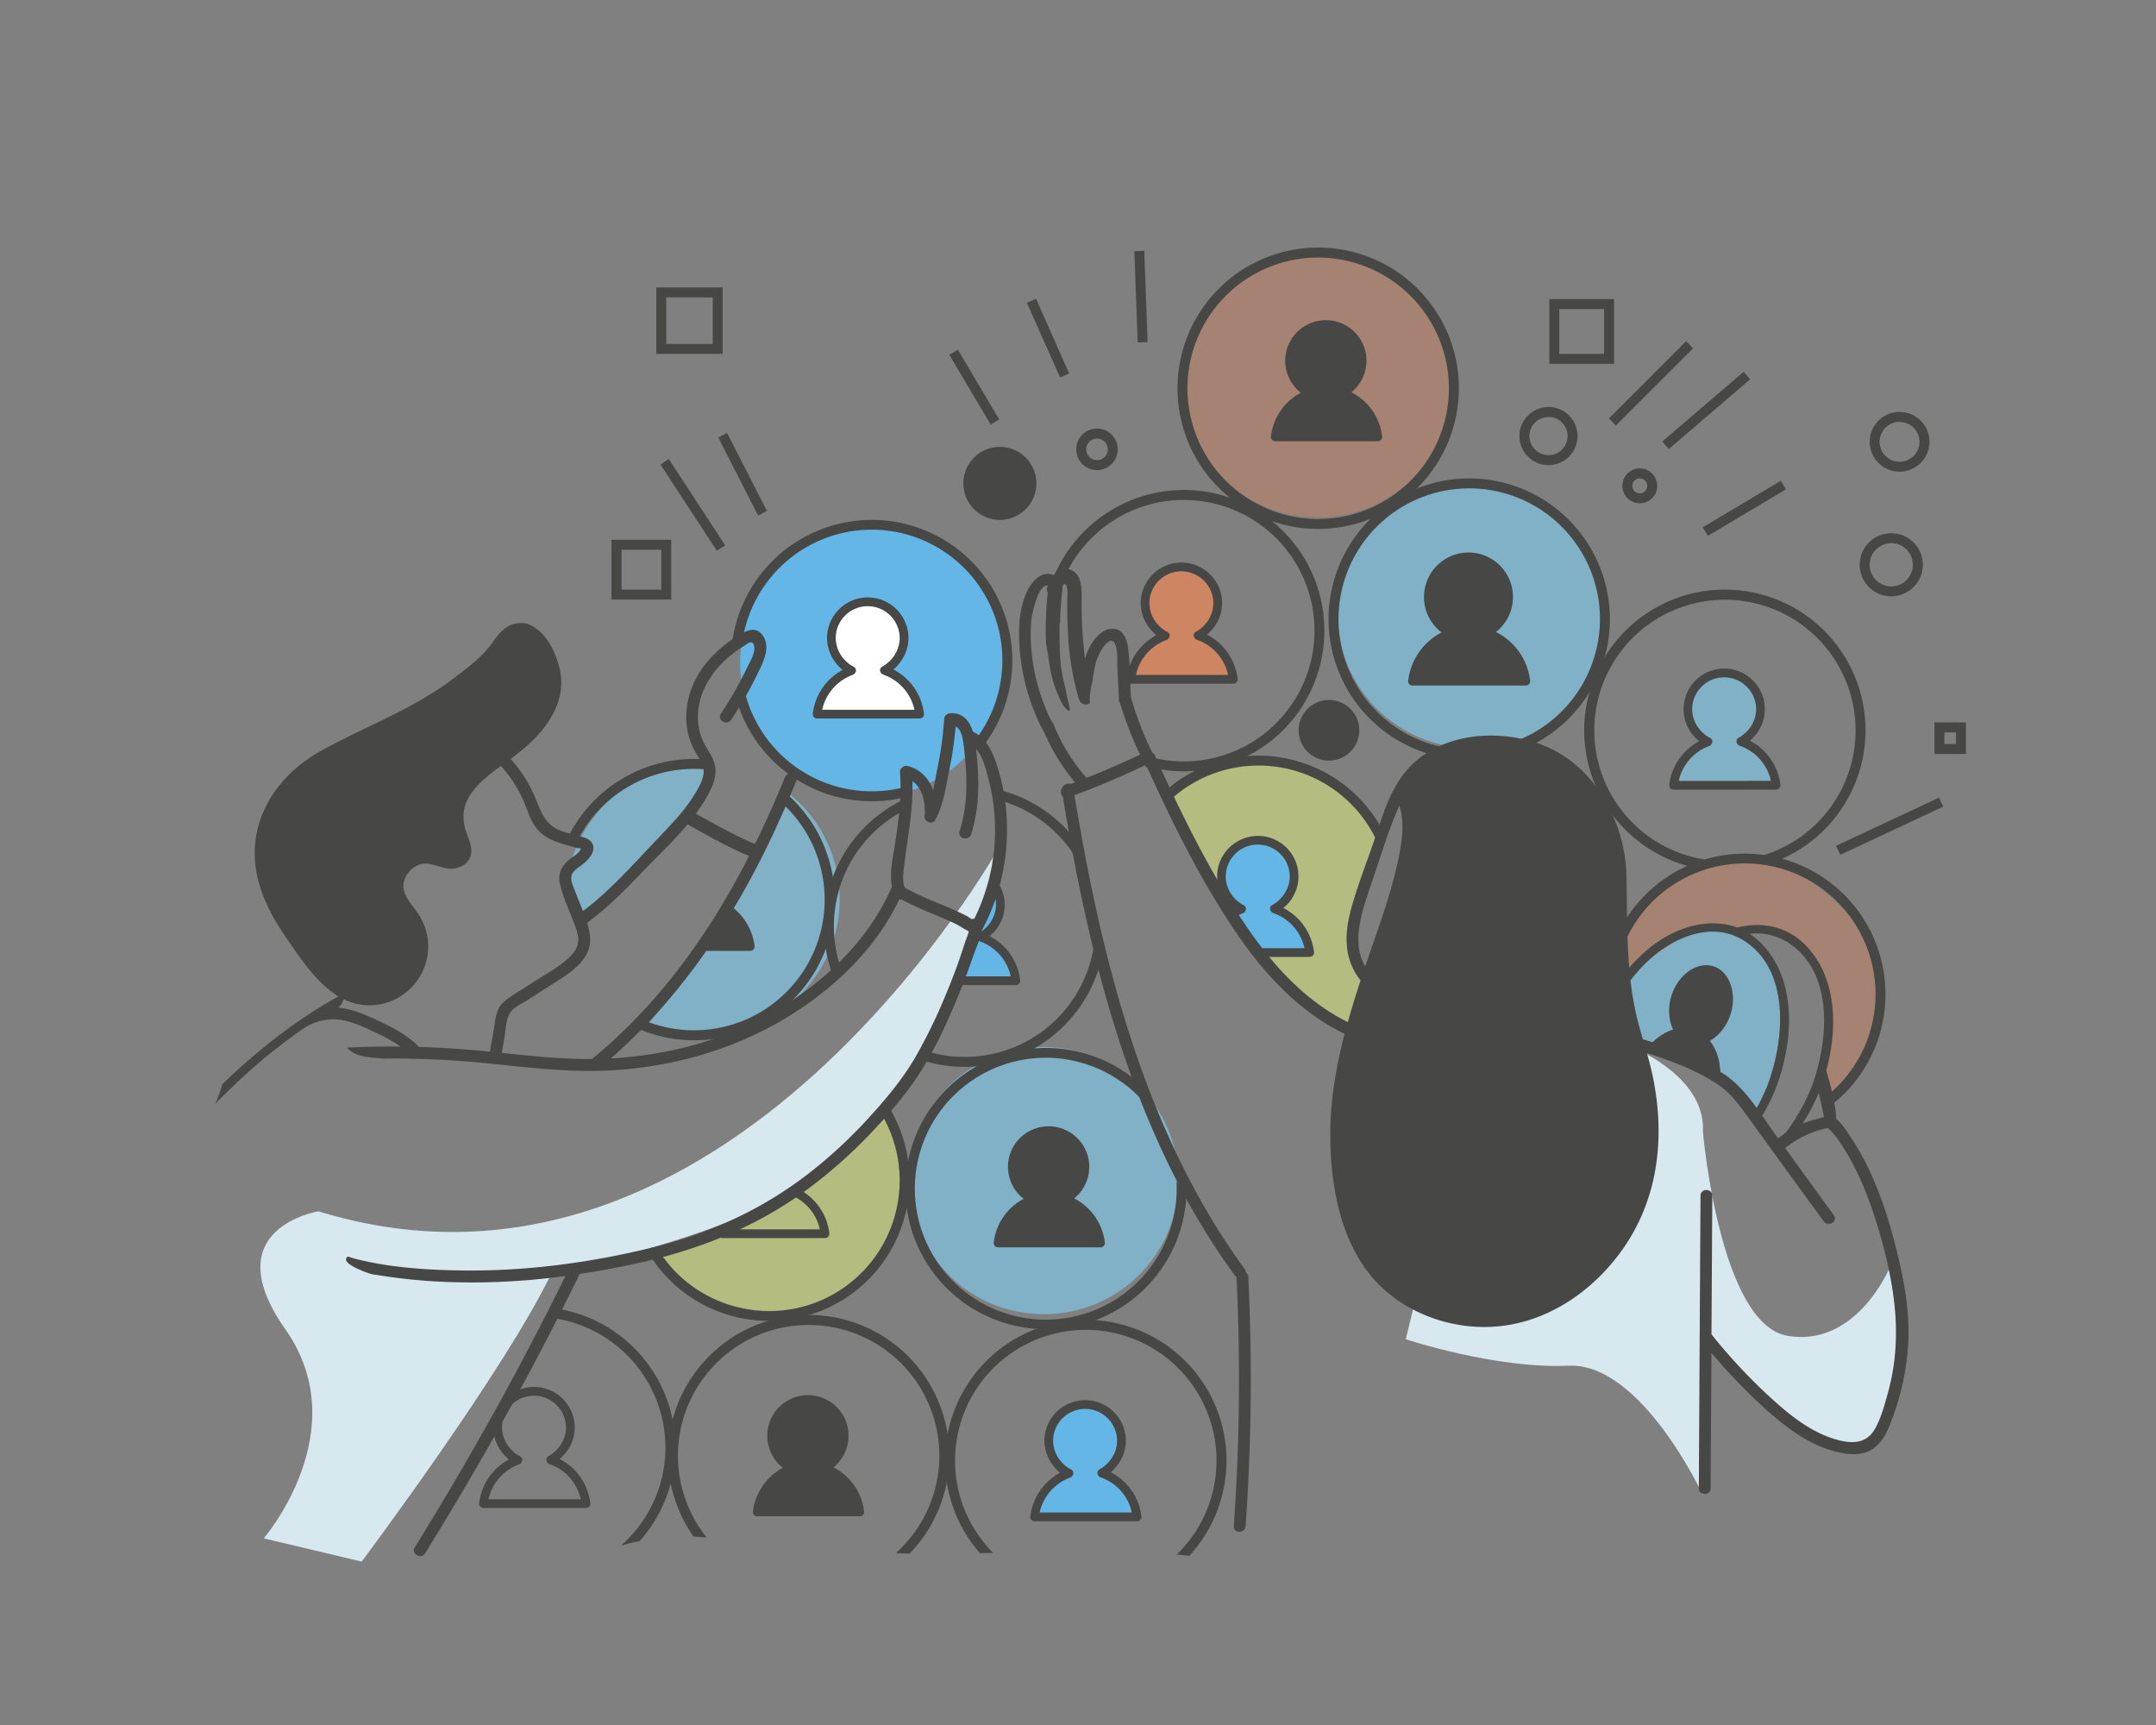 <svg xmlns="http://www.w3.org/2000/svg" viewBox="0 0 1280 1024"><rect x="0" y="0" width="1280" height="1024" fill="#808080" stroke="none"/><defs><style>.cls-1{fill:#63b6e5;}.cls-2,.cls-3{fill:#c4ce80;}.cls-3{opacity:0.77;}.cls-4,.cls-6{fill:#f48851;}.cls-4{opacity:0.32;}.cls-5{fill:#80d8ff;opacity:0.55;}.cls-6{opacity:0.66;}.cls-7{fill:#fff;}.cls-8{fill:#d8e8ef;}.cls-9{fill:#474745;}</style></defs><title>Increase diversity &amp;amp; retention by 2x</title><g id="clour"><ellipse class="cls-1" cx="517.75" cy="393.37" rx="78.34" ry="79.33"/><path class="cls-2" d="M768.31,450.94c2.3.59,4.62,1.15,6.91,1.78Q771.82,451.68,768.31,450.94Z"/><path class="cls-3" d="M716.75,519.34c3.5,6.67,7.68,13,11.6,19.4,1.84,3,3.54,6.15,5.59,9s4.22,5.45,6.43,8.09,4.53,5.38,6.51,8.27c1,1.53,2.08,3.08,3.1,4.62,1,1,2.07,1.9,3.08,2.88,4.07,3.91,7.76,8.17,11.71,12.19A58.16,58.16,0,0,0,778,594.41c5.14,2.82,9.57,6.78,14.79,9.45,1.75.89,3.45,1.9,5.24,2.71a7.47,7.47,0,0,0,2,.74l1.35-1c1.79-2.84,2.2-6.48,3.34-9.59s2.8-5.91,4.1-8.89a29.43,29.43,0,0,0,1.79-5.13,6.54,6.54,0,0,0,.21-2.11,1.07,1.07,0,0,0-.36-.81,1.19,1.19,0,0,1-.39-1.26c-7.7-7.13-7.72-18.54-5.88-28.43,2.28-12.29,5.74-24.7,11.27-35.94,2.81-5.7,4-11.78,2.41-18-1.54-6.05-5.44-11.57-9.27-16.4a85.8,85.8,0,0,0-12.42-12.64c-4.52-3.76-9.35-7.31-14.84-9.48-8.89-3.5-18.73-4.48-27.39-8.48-1.17-.05-2.35-.07-3.53-.07a85,85,0,0,0-56.66,21.59c6.62,8.63,10.35,19.57,14.31,29.49A201.6,201.6,0,0,0,716.75,519.34Z"/><ellipse class="cls-4" cx="782.35" cy="227.81" rx="79.82" ry="79.33"/><ellipse class="cls-5" cx="874" cy="364.79" rx="79.82" ry="79.33"/><ellipse class="cls-5" cx="619.75" cy="700.83" rx="79.82" ry="79.33"/><path class="cls-5" d="M337.55,526.65a83,83,0,0,0,2.2,8.65c.72,2.29,1.49,4.9,3,6.83.07.1.61.64.51.56.3.25.29.15.38.15a7.27,7.27,0,0,0,2.23-.49,35.27,35.27,0,0,0,6.67-3.55c4.76-3,9.26-6.39,13.76-9.75,2.31-1.73,4.63-3.42,6.81-5.31a102.62,102.62,0,0,0,8.95-8.87c5.76-6.38,10.91-13.27,16.21-20a197.38,197.38,0,0,1,16.87-19.1c2.94-2.88,5.79-6,6.93-10s-.31-8.47-.84-12.6c-1.32-.07-2.65-.1-4-.1a81.15,81.15,0,0,0-80.43,69A41.77,41.77,0,0,0,337.55,526.65Z"/><path class="cls-5" d="M467.84,470.59a13.25,13.25,0,0,1-.46,1.34c-1.47,3.71-4.08,6.73-6.11,10.12-2.29,3.81-2.89,8.47-4.66,12.53-2,4.55-4.53,8.93-6.8,13.35-4.68,9.09-9.45,18.12-14.49,27a540,540,0,0,1-32.08,49.82,246.47,246.47,0,0,1-18.47,22.92l-.14.15a81.42,81.42,0,0,0,32.6,6.78c44.91,0,81.31-36.18,81.31-80.8A80.44,80.44,0,0,0,467.84,470.59Z"/><path class="cls-3" d="M524.73,656.67a166.09,166.09,0,0,1-14.21,17.14,135.12,135.12,0,0,1-13.66,13.09c-4.91,4.05-10.05,7.81-15.25,11.48s-10.91,6.86-16.44,10.17c-5.29,3.16-10.2,6.9-15.52,10-18.51,10.75-40,14.57-59.06,24.11a79.86,79.86,0,0,0,66.56,35.54c44.08,0,79.82-35.51,79.82-79.33A78.58,78.58,0,0,0,524.73,656.67Z"/><path class="cls-5" d="M966.63,580.11s41.39-46.31,69-23.65,26.61,62.09,6.9,105.45L1009,631.36l-24.64-6.9-11.82-3Z"/><path class="cls-4" d="M960.72,549.56s61.1-58.14,97.56-37.44,54.2,49.27,54.2,49.27l3,39.42s-15.77,44.35-26.61,50.26l-5.91-13.8,3.94-41.39L1078,571.25l-14.78-15.77-18.72-4.93-10.84,3-10.84-4-17.74,2-40.41,28.57-3.94-29.56"/><path class="cls-6" d="M690.7,377.11s-19.71-13.8-9.85-27.6,18.72-11.82,18.72-11.82l7.89,2s4.92,3,5.91,3,8.87,7.88,8.87,8.87,1,8.86,1,8.86l-3.94,8.87-6.9,6.9,2,2,7.89,5.92,7.88,10.84,2,5.91v3l-60.11-1,6.9-15.77,9.85-7.88Z"/><path class="cls-5" d="M1013.94,440.18l-9.86-9.86s-3-7.88-2-8.87,3.94-8.87,3.94-8.87l5.92-9.85,9.85-3s4.93,1,5.91,1,5.92,2,5.92,2l3.94,3.94s4.93,4.93,4.93,6.9,2,3.94,2,6.9,2,3.94,0,7.88-5.92,10.84-5.92,10.84l-3,1,9.85,5.91,5.91,7.88,3.95,8.87-2,2H993.24l7.89-18.72,5.91-4.93Z"/><path class="cls-1" d="M735.05,538.72c-1,0-6.9-8.86-6.9-9.85s-2-7.88-2-8.87,3-10.84,3-10.84l3-5.91,6.9-4.93,11.83,1,5.91,2.95s8.87,11.83,9.85,13.8,3,7.88,2,10.84-2.95,7.88-4.92,8.87a58,58,0,0,0-5.92,3.94s6.9,4.93,8.87,5.91,6.9,7.89,6.9,7.89l3.94,10.84,1,2.95-30-1.11S737,557.45,737,555.48s-4.42-9.29-4.42-9.29Z"/><polygon class="cls-7" points="502.48 397.8 492.62 385.98 493.61 372.18 497.55 364.3 504.45 358.38 508.39 356.41 514.3 356.41 521.2 358.38 528.1 362.32 534.01 369.22 538.94 378.09 530.07 392.88 524.16 397.8 534.01 402.73 539.93 408.64 545.84 422.44 485.73 423.43 485.73 415.54 489.67 407.66 494.59 402.73 502.48 397.8"/><path class="cls-1" d="M591.17,523.94l3,9.86s-2,8.87-2,9.85-5.92,6.9-5.92,7.89-2,3-2,3,3.94,1,4.93,3,9.85,10.84,9.85,11.82,3,5.92,3,6.9v3l1,2-6.9,2-24.64-1s-2-5.92-1-6.9,7.88-18.73,7.88-18.73l3.94-14.78,4.93-7.88Z"/><path class="cls-1" d="M633.55,874.77c4.15-.46-8.87-10.84-8.87-10.84s-4.93-17.74,3-22.67,18.73-8.87,18.73-8.87l7.88,4,4.93,4.92,3,4,2,5.91,1,6.9-2,8.87-6.9,7.88-1,1,11.82,7.88s3,6.9,3.94,8.87,3,4.93,3,5.91v2l-60.11-1S624.68,875.76,633.55,874.77Z"/><path class="cls-8" d="M1011,671.76s9.86,114.32,50.26,121.22,60.11-39.42,60.11-39.42,30.55,131.06-47.3,98.54L1011,796.92v90.66s-36.46-78.84-79.82-76.87S834.58,795,834.58,795l19.71-80.81,77.85-40.41,19.71-59.12S1013,632.34,1011,671.76Z"/><path class="cls-8" d="M594.13,501.28S432.51,794,189.1,719.07c0,0-62.09,9.85-19.71,70S156.58,913.2,156.58,913.2L214.72,927s85.74-114.31,113.33-172.46c0,0,143.88-24.63,189.21-83.76S594.13,501.28,594.13,501.28Z"/></g><g id="Line"><path class="cls-9" d="M597.84,490a123.43,123.43,0,0,0-5.5-34.28c-2.67-8.53-6.36-17.49-14.74-21.4-2-6.32-5.79-11.39-13.53-10.89a3.65,3.65,0,0,0-3.55,3.55,202.36,202.36,0,0,1-4,29.2c-.84,4.2-1.55,8.59-2.52,12.9-2.49-6.76-7.29-12.32-15.08-14.34a3.27,3.27,0,0,0-3.35.93,2.91,2.91,0,0,0-1.25,2.82c1.12,13.67-.73,27.18-2.65,40.69-1.19,8.35-3.9,18.47-2.08,27.17,0,.07-.09.13-.13.21-17.06,39.28-53.57,68.52-92.3,85C415,621,391.1,626.23,367.12,628c-1.49.11-3,.2-4.45.28C400.8,595,430.18,553,452.85,507.76c7.28-14.54,13.89-29.41,20-44.47,1.72-4.22-5.14-6.06-6.85-1.88-5.44,13.33-11.32,26.54-17.71,39.52-6.06-2-22.66-10.82-35.17-17.92,2-2.68,3.83-5.43,5.53-8.28,3.85-6.5,7.83-14.33,5.36-22-1.14-3.57-3.27-6.64-5.11-9.86a33.72,33.72,0,0,1-4.32-13.11c-1.89-17.55,8.56-33.18,22.27-43.09,1.66-1.19,3.38-2.32,5.13-3.38,1.91-1.16,4.14-3.39,5.4-.79,1.9,3.9-2.14,10.32-3.77,13.71A226.54,226.54,0,0,1,428,423.66c-2.53,3.81,3.61,7.37,6.13,3.58a228.61,228.61,0,0,0,15.3-26.66c3.17-6.55,8.16-15.5,3.83-22.67-4.6-7.59-11.91-2.73-17.38.89a72,72,0,0,0-18.55,17.34c-10.2,13.92-13.54,33.28-5.24,48.93,2.26,4.27,6,8.39,5.66,13.5s-3.77,10.5-6.5,14.75c-5.9,9.2-13.65,17-21.16,24.9-14,14.67-27.65,30.41-44,42.6-1.37-3.46-2.84-6.87-4.05-10.17s-4.16-8.59-2.25-12.07c1.34-2.45,4.33-4,6.44-5.75,3.51-2.84,8.32-8.3,4.94-12.91-1.72-2.33-5.2-3-7.81-3.75-3.6-1.06-7.29-1.85-10.8-3.2-9.65-3.73-11.63-12.12-15.39-20.78a81.35,81.35,0,0,0-14-21.7c7.94-5.91,15.2-12.11,21.09-20.22,7.6-10.46,11.14-22.38,7.56-35-2.82-10-7.82-20-17.52-24.5a3.83,3.83,0,0,0-.91-.43,3.59,3.59,0,0,0-.89-.24c-10.05-1.46-15,4-20.32,11.58-5.83,8.31-15,15-23.09,21.18-24.29,18.46-52.36,28.3-78.72,43-17.58,9.79-31.89,25.27-37.11,45-6.46,24.46,3.22,46.47,17.05,66.37C178.4,568.93,188,583.73,201,591.47c-25.18,13.87-47.88,31.89-68.9,52-.8,2.56-1.67,5.11-2.61,7.63-.5,1.36-1,2.72-1.57,4.07,7.54-7.73,15.35-15.22,23.55-22.35q9.36-8.16,19.36-15.53c4.95-3.63,9.79-7.59,15.5-10a31.6,31.6,0,0,1,20.08-1c5.66,1.48,11,4,16.21,6.53a96.64,96.64,0,0,1,15.18,8.45q-15.86-.15-31.72.61l.06.1a7,7,0,0,0,.91,1c4,3.67,9.45,4.48,14.71,4.9,1.92.15,3.85.33,5.77.52a551.52,551.52,0,0,1,57.9,2.43c26.11,2.5,51.85,6.1,78.16,4.52,46.67-2.8,91.61-18.68,127.83-48.59,17.53-14.48,32.69-32.22,42.45-52.83a3.14,3.14,0,0,0,1.26,0A218.28,218.28,0,0,0,555,543c4.26,1.78,8.51,3.56,12.66,5.58,2.38,1.16,4.94,3.1,7.56,4.25a68.37,68.37,0,0,1-2.26,6.48c-1,3.06-2,6.1-3,9.13q-3.53,10.13-7.61,20a308.2,308.2,0,0,1-19.47,40.09c-7.5,12.67-17.1,24.09-27,34.92a283.51,283.51,0,0,1-35.73,33.11c-27.8,21.53-59.2,35.8-93.29,44.12-37,9-75.12,14.06-113.23,13.49-21.21-.32-43.52-1.8-64.08-7.3a24.59,24.59,0,0,1-2.9-1,2.17,2.17,0,0,0-1.21,1.93c.16,1.32,1.64,2.39,2.64,3.06A37.3,37.3,0,0,0,213,753.5a63.41,63.41,0,0,0,7.72,2.91c1.85.28,3.67.53,5.44.81q14.61,2.28,29.36,3.29a401.45,401.45,0,0,0,80.21-3.08q-40.77,82.68-89.49,161.08c-2.42,3.89,3.71,7.45,6.12,3.58a1881.31,1881.31,0,0,0,91.85-165.87q16.21-2.44,32.26-5.91c36.59-7.85,70.77-21,101.19-43.07a286.07,286.07,0,0,0,38.28-33.47c10.9-11.37,21.61-23.57,30.13-36.85,9.22-14.39,16.37-30.15,22.86-45.92,3.23-7.85,6.25-15.8,9-23.85,1.21-3.59,3.88-9.13,4.46-14l.06.07A126.92,126.92,0,0,0,597.84,490ZM293,612.05l-2.14,12.24q-21-2.17-42.1-2.8c-6.63-6.88-15.18-11.31-23.92-15.43-7.66-3.61-15.73-7.14-24-7.92a9.21,9.21,0,0,0,3.17-5,34.19,34.19,0,0,0,15.88,3.63,35,35,0,0,0,33.49-42.62A36.27,36.27,0,0,0,247,540.63c-3.46-4.81-8.43-10-7.36-16.43A14.52,14.52,0,0,1,249.8,513c6-1.57,11.8,2.72,17.87,2.66,4.12,0,8.48-1.66,10.7-5.34,3.07-5.11.55-10.64-1.29-15.65-3.15-8.53-2.48-16.57,2.9-24,4.6-6.38,11-11.3,17.39-15.95a75,75,0,0,1,12.95,19.56c2.91,6.43,4.55,13.65,9.52,18.92,4.74,5,11.49,7.06,17.94,8.83,1.67.46,3.39,1.11,5.08,1.43s2.45-.41,1.65,1.1c-1.27,2.42-4.52,4.08-6.56,5.76-4.46,3.67-6.8,8.1-5.58,14,1.67,8.05,5.65,16.05,8.47,23.77,1.44,4,3.23,8.19,2.14,12.46-.93,3.66-3.59,6.58-6.35,9-6.09,5.37-13.61,9.36-20.42,13.73-4.36,2.81-8.77,5.55-13.09,8.41-2.87,1.9-5.51,3.88-7.05,7C294.07,602.77,293.77,607.64,293,612.05Zm4.9,13,1.44-8.2c.79-4.57.93-10.08,2.78-14.36s7.48-6.54,11.13-8.88l12.27-7.89c10.72-6.88,26.55-15.16,24.74-30.3a43.6,43.6,0,0,0-1.71-7.63c12.36-9,23.07-20,33.64-31,8.57-9,17.95-17.77,26-27.45,7.7,4.4,26.89,15.14,36.56,18.72-17.48,34.26-38.7,66.6-65.25,94.51a308.3,308.3,0,0,1-28.09,26.11C333.54,628.71,315.78,626.94,297.9,625ZM590.75,494.87a119.32,119.32,0,0,1-12.28,50.5,4.13,4.13,0,0,0-1.64.27c-1-.69-2.27-1.56-2.69-1.78-1.91-1-3.86-1.94-5.81-2.84-3.52-1.62-7.09-3.1-10.66-4.59a193.09,193.09,0,0,1-20.6-9.52c-1.61-4.52-.6-9.81-.06-14.45.73-6.33,1.71-12.62,2.58-18.93,1.36-9.91,2.42-19.83,2.11-29.81,6,4.13,7.59,12.32,7.34,19.64,0,0,0,.08,0,.13-1.4,3.82,4.28,6.95,6.33,3.08,4.63-8.74,6.08-18.87,8-28.47a228,228,0,0,0,4-26.88c2.22,1.2,3.38,3.83,4,6.56a1.36,1.36,0,0,0,0,.17,41.5,41.5,0,0,1,.72,4.14c.74,5.73,1.27,11.51,1.52,17.29.5,11.54-.38,22.95-3.9,34-1.38,4.36,5.47,6.23,6.85,1.89,4.64-14.57,4.9-29.9,3.51-45-.16-1.71-.32-3.65-.55-5.69,4.36,5.19,6.2,13.46,7.68,19.29A117.48,117.48,0,0,1,590.75,494.87Z"/><path class="cls-9" d="M536.22,467.45a77.58,77.58,0,0,1-94.29-57.78,11.44,11.44,0,0,1-4.68,5.55,83.57,83.57,0,0,0,100.87,57.86A13.84,13.84,0,0,1,536.22,467.45Z"/><path class="cls-9" d="M517.51,308.62a83.63,83.63,0,0,0-82.68,71.78,13.33,13.33,0,0,1,4.18-.65,14,14,0,0,1,1.87.14,77.59,77.59,0,1,1,139.36,57.8,14.31,14.31,0,0,1,3.81,4.78,83.42,83.42,0,0,0-66.54-133.85Z"/><path class="cls-9" d="M702.77,290.88a83.65,83.65,0,0,0-78.41,54.77,14.42,14.42,0,0,1,6.53-.45,77.61,77.61,0,1,1,50.3,103.73,13.22,13.22,0,0,1-.4,6,83.51,83.51,0,1,0,22-164.08Z"/><path class="cls-9" d="M782.6,314a83.52,83.52,0,1,1,83.52-83.52A83.62,83.62,0,0,1,782.6,314Zm0-161.13a77.61,77.61,0,1,0,77.6,77.61A77.7,77.7,0,0,0,782.6,152.91Z"/><path class="cls-9" d="M419.94,456.84a28.19,28.19,0,0,1-.79-6c-2.34-.2-4.7-.33-7.09-.33a83.62,83.62,0,0,0-75.62,48.13c1.93.49,3.84,1.06,5.76,1.63a77.68,77.68,0,0,1,69.86-43.84A76,76,0,0,1,419.94,456.84Z"/><path class="cls-9" d="M467.78,471.92c-1.14,1.63-2.29,3.24-3.42,4.87a77.56,77.56,0,0,1-81.79,129c-1.13,1.67-2.22,3.36-3.34,5a83.47,83.47,0,0,0,88.55-138.91Z"/><path class="cls-9" d="M589.63,921.82a77.61,77.61,0,1,1,109,.95c2.48.26,5,.53,7.43.84A83.53,83.53,0,1,0,581.77,922Z"/><path class="cls-9" d="M698.59,705.52a77.73,77.73,0,1,1-14.16-44.61c-.46-2.84-.82-5.67-1.14-8.48a9.71,9.71,0,0,1-.3-2.79A83.48,83.48,0,1,0,704.41,709a65.52,65.52,0,0,1-5.95-7.87C698.54,702.61,698.59,704.06,698.59,705.52Z"/><path class="cls-9" d="M593.86,475.16a77.94,77.94,0,0,1,43.61,32,11,11,0,0,1,3.19-5.81,83.76,83.76,0,0,0-47.11-32.41A12,12,0,0,1,593.86,475.16Z"/><path class="cls-9" d="M496.34,577.43a13.46,13.46,0,0,1,3-2.2A77.53,77.53,0,0,1,536.93,481a13.63,13.63,0,0,1-1.74-5.75,83.37,83.37,0,0,0-40.51,104.34A11.87,11.87,0,0,1,496.34,577.43Z"/><path class="cls-9" d="M650.29,550a77.55,77.55,0,0,1-97.84,74.72,12.42,12.42,0,0,1-2.77,4.56c-.22.22-.45.41-.68.61a83.49,83.49,0,0,0,106.19-67C653.77,558.49,652.07,554.23,650.29,550Z"/><path class="cls-9" d="M419.58,912.73A77.6,77.6,0,1,1,531.78,922c2.74.11,5.49.2,8.23.26A83.52,83.52,0,1,0,411.72,912.1C414.34,912.27,417,912.5,419.58,912.73Z"/><path class="cls-9" d="M395.06,859.25a77.42,77.42,0,0,1-26.36,58.21c2.65-.73,5.3-1.43,7.95-2,1.05-.24,2.11-.47,3.16-.69a83.44,83.44,0,0,0-47.57-137.66,14.19,14.19,0,0,1-1.51,5.73A77.72,77.72,0,0,1,395.06,859.25Z"/><path class="cls-9" d="M1127.06,746.62c-5.84-24.75-14.14-50.54-28.48-71.83-2.58-3.83-6.58-10.72-11.51-12-2.41-.64-5.21.64-7.51,1.24a86.92,86.92,0,0,0-9.34,2.89,121.64,121.64,0,0,0,10-19.22c10.46-26.67,13.62-63.81-7.94-86.24-11.57-12-26.64-14.38-41-10.86-17.18-6.39-37.31.17-52,12.15a93.29,93.29,0,0,0-12,11.72c-1.58-18.1-1.31-36.26-1.65-54.44C965,489,947.71,456,918.33,443.33c-28-12-67-8.77-85.92,17.41-9.17,12.67-13,28.27-18.18,42.8-3.37,9.55-6.91,19-9.94,28.68-2.85,9.08-5.39,18.63-4.72,28.23A37.42,37.42,0,0,0,807.76,582c-2.69,8.18-5.25,16.44-7.56,24.76-25.76-12.72-45.64-34.94-61.67-59-20.87-31.28-37.5-65.18-52.95-99.39a3,3,0,0,0-1.5-1.58,203.43,203.43,0,0,1-12.7-33.08c-.43-9.44-.51-19-1.53-28.4-.6-5.48-2.91-12.4-9.69-12.06-6.58.33-11.5,6.95-14,12.36a40.24,40.24,0,0,0-2,5.45,254.67,254.67,0,0,1-2-35.18c0-6.66.29-16.52-8.3-18.14-4-.75-6.52,1.06-8.37,3.7-6.69-3-12.52,3.23-15.41,9-4.1,8.14-5.11,17.4-5.07,26.4a125.08,125.08,0,0,0,14.24,56.77,3.34,3.34,0,0,0,.6.83,120.8,120.8,0,0,0,18.34,30l-2.64.95a4,4,0,0,0-4.91,2.26,3.89,3.89,0,0,0,.36,5.26c12.9,78.45,31.21,157.21,67.78,228.34a422.47,422.47,0,0,0,34.16,55.68,3.7,3.7,0,0,0,1.14,1,1240.15,1240.15,0,0,1-1.57,148c-.32,4.52,6.72,4.5,7,0a1242,1242,0,0,0,1.54-148.82c-.48-.62-.95-1.25-1.42-1.88a3,3,0,0,0-.65-1.85c-46.57-63.88-72.26-140.17-88.89-216.75-4.66-21.43-8.61-43-12.18-64.64,14.32-5.21,28.24-11.22,42-17.7l.09.19a3.41,3.41,0,0,0,1.18,1.32c15.66,34.43,32.58,68.6,54.09,99.79,16.49,23.92,37,45.6,63,58.1-4.86,18.81-8.23,37.93-8.46,57.32-.32,27.6,4.3,58.92,20.68,81.89,16.77,23.52,46.33,36.09,74.92,34.73,31.11-1.47,58.54-19.59,76.65-44.23,22-30,26.57-66.38,19.61-102.28-1.05-5.43-2.43-10.75-3.94-16,14.46,4.59,29.54,10.17,42.15,18.63,6.77,4.54,11.62,10.79,16.36,17.31q7.56,10.39,15.08,20.81L1082.7,725c2.63,3.63,8.74.12,6.08-3.55l-28.93-39.92a59.43,59.43,0,0,1,25.35-11.95c-.63.12.18.19.23.23.62.58,1.25,1.15,1.84,1.78a50,50,0,0,1,4.81,6.14c12.16,17.76,19.65,38.84,25.3,59.43,8.18,29.77,11.85,59.32,3.51,89.46-2,7.18-4,15-7.7,21.51-4.48,7.89-11.56,9-20,7.16-14.81-3.27-27.49-12.69-38.62-22.56a329.41,329.41,0,0,1-38.48-40.65q.24-41.13.49-82.26c0-4.53-7-4.53-7,0q-.52,86.84-1,173.67c0,4.53,7,4.54,7,0l.48-80.4a336.59,336.59,0,0,0,32.27,33.46c11.81,10.61,25.09,20.77,40.67,24.94,7,1.88,15.09,3,21.72-.7,6.1-3.38,9.36-10,11.76-16.21a154.89,154.89,0,0,0,10.46-47.51C1133.77,780.06,1131,763.11,1127.06,746.62ZM645,461.76a3.11,3.11,0,0,0-.31-.43,111.11,111.11,0,0,1-19.3-31.58,3.65,3.65,0,0,0-1-1.39,117,117,0,0,1-11.87-40.67,97.81,97.81,0,0,1-.15-20.24c.33-2.95,4.15-21.41,9.75-19.74l-.16.34a4.26,4.26,0,0,0,.09,3.9,197,197,0,0,0-1,30.32c.3,1.56.61,3.12.87,4.68.72,4.3,1.21,8.61,2.12,12.88a61.47,61.47,0,0,0,3.39,10.85,60.83,60.83,0,0,0,3.38,7.28,10,10,0,0,0,4,4.22,4.16,4.16,0,0,0,.13-2.52q-1.49-5.94-2.56-11.93c-.06-.21-.13-.42-.19-.63-.64-2.29-1.18-4.6-1.59-6.94-1.71-9.66-1.55-19.49-1.55-29.26a1.62,1.62,0,0,1,.3-1,191.44,191.44,0,0,1,1.4-20,4,4,0,0,0-.09-1.45c.37-.92.75-1.64,1-1.7,2.91-.59,1.93,8.6,1.93,10.05,0,6.66.12,13.33.52,20a163.11,163.11,0,0,0,6.48,38.37,4.28,4.28,0,0,0,6.41,2.31c0-.6-.07-1.19-.07-1.78a34.45,34.45,0,0,1,.41-5c.32-2.34.84-4.65,1.39-6.95a63.64,63.64,0,0,1,1.84-10.14,29.88,29.88,0,0,1,3-7.26c.92-1.53,3.82-6,6.09-5.94,4.54.09,3.55,12.85,3.69,15.53l.9,17.86a3.45,3.45,0,0,0,0,.84c0,.29,0,.57,0,.86a3.47,3.47,0,0,0,.79,2.09A211.32,211.32,0,0,0,676.86,448C666.36,452.88,655.8,457.54,645,461.76Zm169.62,61.45c5.06-14.86,9.71-30.33,16-44.73,0-.1.09-.19.13-.29,3.68,10.81,1.15,24-1.16,34.56-3.44,15.74-8.77,31-14,46.19-1.69,4.9-3.39,9.84-5.06,14.8C801.55,558.62,809.46,538.48,814.66,523.21Zm208.83,114.38c-13.59-9.11-30.14-15.07-45.66-19.92-.8-.25-1.61-.48-2.41-.72l-1.11-3.71A185.24,185.24,0,0,1,968,582a98.88,98.88,0,0,1,6.87-8.08c15.39-16.16,41-29,61.79-14.66,26.76,18.38,22.53,59.91,12.29,86a115.05,115.05,0,0,1-6,12.41C1037.39,650,1031.24,642.78,1023.49,637.59Zm32.2,38.21-.55-.77c-3-4.09-5.86-8.42-8.85-12.71a124.61,124.61,0,0,0,7.76-15.63c10.46-26.67,13.62-63.82-7.94-86.24a41.32,41.32,0,0,0-7.39-6.12,35,35,0,0,1,24.09,6c26.76,18.39,22.53,59.92,12.3,86a113.59,113.59,0,0,1-15,26.16C1058.6,673.5,1057.13,674.63,1055.69,675.8Z"/><path class="cls-9" d="M872.28,284a83.52,83.52,0,1,0,83.51,83.52A83.61,83.61,0,0,0,872.28,284Zm0,161.12a77.61,77.61,0,1,1,77.6-77.6A77.69,77.69,0,0,1,872.28,445.1Z"/><path class="cls-9" d="M888.14,375.17a26.41,26.41,0,1,0-32.27.27A37.16,37.16,0,0,0,836,404.37a2.6,2.6,0,0,0,2.59,2.58h67.29a2.59,2.59,0,0,0,2.59-2.58A37.18,37.18,0,0,0,888.14,375.17Z"/><path class="cls-9" d="M747.12,448.55a83.21,83.21,0,0,0-57.49,23,34.2,34.2,0,0,0,2.26,6.09A77.48,77.48,0,0,1,818.17,500.9a49.86,49.86,0,0,0,3.39-6.63A83.6,83.6,0,0,0,747.12,448.55Z"/><path class="cls-9" d="M761.9,539a24.06,24.06,0,0,0-15.17-42.8,24.46,24.46,0,0,0-23.05,16.9,24.19,24.19,0,0,0,8.19,26.15c-.88.47-1.71,1-2.53,1.51.51,1,1,2.09,1.62,3.11.44.35.86.72,1.27,1.1a29.59,29.59,0,0,1,5.6-2.8,2.53,2.53,0,0,0,1.18-.86l.09-.09,0-.06a2.41,2.41,0,0,0-.2-3.39,2,2,0,0,0-1.11-.69c-7.65-4.46-11.87-13.18-9.33-22a19,19,0,0,1,36.3-.63c3,9-1.4,18.31-9.47,22.82-2.05,1.15-1.39,4,.62,4.72a28.52,28.52,0,0,1,18.56,20.86H743.77a25.49,25.49,0,0,0,1.45,3.08c.61.72,1.25,1.42,1.91,2.1h30.42a2.6,2.6,0,0,0,2.59-2.59A33.86,33.86,0,0,0,761.9,539Z"/><path class="cls-9" d="M691.12,375a34,34,0,0,0-22.35,28.27,2.62,2.62,0,0,0,2.59,2.59h60.86a2.59,2.59,0,0,0,2.58-2.59A33.91,33.91,0,0,0,712,374.79l.61,4.72c10-5.61,15.45-17.45,11.84-28.65a24.16,24.16,0,0,0-46.09,0c-3.65,11.32,1.91,23.3,12.15,28.81,2.93,1.58,5.55-2.88,2.61-4.46-8.05-4.34-12.56-13.31-10-22.35a19,19,0,0,1,36.3-.63c3,9-1.4,18.31-9.47,22.82-2.06,1.15-1.39,4,.62,4.73a28.5,28.5,0,0,1,19,23.44l2.59-2.58H671.36l2.59,2.58a28.53,28.53,0,0,1,18.55-23.28C695.59,378.79,694.25,373.78,691.12,375Z"/><path class="cls-9" d="M802.31,232.88a24.19,24.19,0,0,0,7.87-25.9,24.16,24.16,0,0,0-46.09,0,24.18,24.18,0,0,0,8.18,26.16,33.87,33.87,0,0,0-17.76,26.2,2.62,2.62,0,0,0,2.59,2.59H818a2.6,2.6,0,0,0,2.59-2.59A33.85,33.85,0,0,0,802.31,232.88Z"/><path class="cls-9" d="M1057.05,466.16a33.86,33.86,0,0,0-18.23-26.47,24.16,24.16,0,0,0,7.87-25.9A24.13,24.13,0,1,0,1008.78,440,33.9,33.9,0,0,0,991,466.16a2.62,2.62,0,0,0,2.59,2.59h60.86A2.59,2.59,0,0,0,1057.05,466.16Zm-60.39-2.59a28.5,28.5,0,0,1,18.09-20.7,2.65,2.65,0,0,0,1.18-.86.39.39,0,0,0,.08-.1l0-.05a2.41,2.41,0,0,0-.2-3.39,2.1,2.1,0,0,0-1.11-.7c-7.66-4.45-11.88-13.17-9.33-22a19,19,0,0,1,36.29-.63c3,9-1.39,18.31-9.46,22.81-2.06,1.15-1.39,4,.62,4.73a28.54,28.54,0,0,1,18.56,20.86Z"/><path class="cls-9" d="M1058.13,509.74a83.51,83.51,0,1,0-56.36,4.26,83.61,83.61,0,0,0-49.42,76.22c0,2,.1,4.09.24,6.11,1.11-1,2.15-2,3.17-3,.83-.82,1.66-1.66,2.51-2.47,0-.21,0-.4,0-.6a77.61,77.61,0,1,1,126.28,60.35,14.32,14.32,0,0,1,.5,7.06,83.43,83.43,0,0,0-26.91-147.89Zm-22.27-3a83,83,0,0,0-23.78,3.47,77.56,77.56,0,1,1,35.34-2.66A84.68,84.68,0,0,0,1035.86,506.7Z"/><path class="cls-9" d="M1068,660.84l-.54.67a24.36,24.36,0,0,1-1.67,2.92l.1-.12c1-1.25,2.07-2.55,3-3.9Z"/><path class="cls-9" d="M634,872.2a34,34,0,0,0-22.34,28.27,2.6,2.6,0,0,0,2.58,2.59h60.86a2.6,2.6,0,0,0,2.59-2.59A33.89,33.89,0,0,0,654.83,872l.62,4.72c10-5.61,15.45-17.45,11.84-28.65a24.17,24.17,0,0,0-46.1,0c-3.65,11.31,1.92,23.3,12.16,28.81,2.93,1.58,5.54-2.88,2.61-4.46-8.06-4.34-12.57-13.31-10-22.35a19,19,0,0,1,36.3-.63c3,9-1.4,18.31-9.47,22.82-2.05,1.15-1.39,4,.62,4.72a28.51,28.51,0,0,1,19,23.45l2.59-2.59H614.2l2.59,2.59a28.56,28.56,0,0,1,18.55-23.29C638.43,876,637.09,871,634,872.2Z"/><path class="cls-9" d="M494.84,871.05a24.17,24.17,0,0,0,7.87-25.9,24.13,24.13,0,1,0-37.91,26.16A33.87,33.87,0,0,0,447,897.52a2.61,2.61,0,0,0,2.59,2.58h60.86a2.59,2.59,0,0,0,2.58-2.58A33.85,33.85,0,0,0,494.84,871.05Z"/><path class="cls-9" d="M306.79,864.31a34,34,0,0,0-22.35,28.28,2.61,2.61,0,0,0,2.59,2.58h60.85c1.27,0,2.77-1.19,2.59-2.58a33.92,33.92,0,0,0-22.82-28.44l.62,4.73c10-5.61,15.45-17.45,11.84-28.66a24.16,24.16,0,0,0-46.09,0c-3.65,11.32,1.91,23.31,12.15,28.82,2.93,1.58,5.55-2.89,2.61-4.47-8-4.33-12.57-13.3-10-22.34a19,19,0,0,1,36.3-.63c3,9-1.4,18.31-9.46,22.81-2.06,1.15-1.4,4,.62,4.73a28.55,28.55,0,0,1,19,23.45l2.58-2.59H287l2.58,2.59a28.54,28.54,0,0,1,18.55-23.29C311.26,868.15,309.92,863.15,306.79,864.31Z"/><path class="cls-9" d="M539.63,701.63c.06-1.8.13-3.58.22-5.35a2.48,2.48,0,0,1,0,.27,83,83,0,0,0-11.7-38.7,24.76,24.76,0,0,1-4.28,4.4,77.56,77.56,0,0,1-132.69,80.26q-3,.84-6,1.6a83.49,83.49,0,0,0,154.38-35.54c0,.09,0,.18,0,.27C539.53,706.45,539.55,704.05,539.63,701.63Z"/><path class="cls-9" d="M637.73,711.4a24.17,24.17,0,0,0,7.88-25.89,24.16,24.16,0,0,0-46.1,0,24.19,24.19,0,0,0,8.19,26.15,33.88,33.88,0,0,0-17.76,26.21,2.6,2.6,0,0,0,2.58,2.59h60.86a2.61,2.61,0,0,0,2.59-2.59A33.9,33.9,0,0,0,637.73,711.4Z"/><path class="cls-9" d="M474.15,705.91a26.3,26.3,0,0,0,2.72-2.66c-.15.11-.29.24-.43.35-2.54,1.95-5.18,3.76-7.88,5.47a28.53,28.53,0,0,1,18.19,20.71H432l.19-.76a34.65,34.65,0,0,0-5.76,2.93l-.06.42c-.18,1.39,1.33,2.59,2.59,2.59h60.85a2.61,2.61,0,0,0,2.59-2.59A33.83,33.83,0,0,0,474.15,705.91Z"/><path class="cls-9" d="M433.46,537.6c-.45.92-.94,1.82-1.45,2.7-.46-.32-.83-.15-.69,1.17l-.37.62.53.35c0,.08,0,.14,0,.23L419.94,559.3c-.52.71-1,1.44-1.52,2.17-.66,1-1.31,2-2,3h29a2.59,2.59,0,0,0,2.58-2.59A34,34,0,0,0,433.46,537.6Z"/><path class="cls-9" d="M504.87,395.64a34,34,0,0,0-22.35,28.28,2.61,2.61,0,0,0,2.59,2.58H546a2.6,2.6,0,0,0,2.59-2.58,33.92,33.92,0,0,0-22.82-28.44l.62,4.73c10-5.61,15.45-17.45,11.84-28.66a24.16,24.16,0,0,0-46.09,0c-3.65,11.32,1.91,23.31,12.15,28.82,2.93,1.58,5.55-2.89,2.61-4.47-8.05-4.33-12.57-13.3-10-22.34a19,19,0,0,1,36.3-.63c3,9-1.4,18.31-9.46,22.81-2.06,1.15-1.4,4,.62,4.73a28.55,28.55,0,0,1,19,23.45l2.58-2.59H485.11l2.58,2.59a28.53,28.53,0,0,1,18.55-23.29C509.34,399.48,508,394.48,504.87,395.64Z"/><path class="cls-9" d="M587.48,555.7A23.79,23.79,0,0,0,591.87,523c-1,1.82-1.8,3.7-2.6,5.6a18.06,18.06,0,0,1,1.09,2.6c3,9-1.4,18.3-9.46,22.81-2.06,1.15-1.4,4,.61,4.73a28.54,28.54,0,0,1,18.57,20.86h-29c-.53,1.73-1.06,3.45-1.61,5.17h33.67a2.6,2.6,0,0,0,2.59-2.59A33.87,33.87,0,0,0,587.48,555.7Z"/><path class="cls-9" d="M958.26,216H919.82V177.55h38.44Zm-32.52-5.91h26.61V183.46H925.74Z"/><path class="cls-9" d="M398.51,355.92H363V320.44h35.48ZM369,350H392.6V326.36H369Z"/><path class="cls-9" d="M1167.18,447.57h-18.73V428.84h18.73Zm-12.81-5.91h6.89v-6.9h-6.89Z"/><path class="cls-9" d="M429.06,210.07H389.64V170.65h39.42Zm-33.51-5.91h27.6v-27.6h-27.6Z"/><path class="cls-9" d="M919.33,276.1a17.25,17.25,0,1,1,17.25-17.25A17.26,17.26,0,0,1,919.33,276.1Zm0-28.58a11.33,11.33,0,1,0,11.33,11.33A11.34,11.34,0,0,0,919.33,247.52Z"/><path class="cls-9" d="M973.53,298.76a10.35,10.35,0,1,1,10.35-10.34A10.35,10.35,0,0,1,973.53,298.76Zm0-14.78a4.44,4.44,0,1,0,4.44,4.44A4.44,4.44,0,0,0,973.53,284Z"/><path class="cls-9" d="M593.63,308.62a21.68,21.68,0,1,1,21.68-21.68A21.71,21.71,0,0,1,593.63,308.62Z"/><path class="cls-9" d="M789,451.51a18,18,0,1,1,18-18A18,18,0,0,1,789,451.51Z"/><path class="cls-9" d="M651.28,279.05a12.32,12.32,0,1,1,12.32-12.32A12.32,12.32,0,0,1,651.28,279.05Zm0-18.72a6.41,6.41,0,1,0,6.41,6.4A6.41,6.41,0,0,0,651.28,260.33Z"/><path class="cls-9" d="M1122.83,354a18.73,18.73,0,1,1,18.73-18.73A18.75,18.75,0,0,1,1122.83,354Zm0-31.54a12.82,12.82,0,1,0,12.81,12.81A12.83,12.83,0,0,0,1122.83,322.41Z"/><path class="cls-9" d="M1127.76,280a17.74,17.74,0,1,1,17.74-17.74A17.76,17.76,0,0,1,1127.76,280Zm0-29.57a11.83,11.83,0,1,0,11.82,11.83A11.85,11.85,0,0,0,1127.76,250.47Z"/><rect class="cls-9" x="947.78" y="224.61" width="64.81" height="5.91" transform="translate(126.18 759.75) rotate(-45)"/><rect class="cls-9" x="981.15" y="240.62" width="63.6" height="5.91" transform="translate(85.36 717.89) rotate(-40.6)"/><rect class="cls-9" x="1008.66" y="298.76" width="53.91" height="5.91" transform="translate(-8.52 572.5) rotate(-30.78)"/><rect class="cls-9" x="1088.12" y="487.48" width="67.45" height="5.91" transform="translate(-102.12 521.6) rotate(-25.07)"/><rect class="cls-9" x="575.4" y="204.71" width="5.91" height="48.17" transform="matrix(0.86, -0.51, 0.51, 0.86, -35.65, 328.01)"/><rect class="cls-9" x="619.26" y="176.44" width="5.91" height="48.53" transform="translate(-27.89 270) rotate(-23.96)"/><rect class="cls-9" x="674.44" y="148.95" width="5.91" height="54.24" transform="translate(-5.95 24.73) rotate(-2.08)"/><rect class="cls-9" x="408.37" y="269.13" width="5.91" height="61.23" transform="translate(-96.98 273.96) rotate(-33.18)"/><rect class="cls-9" x="437.93" y="255.51" width="5.91" height="52.01" transform="translate(-79.8 231.3) rotate(-27.05)"/><path class="cls-9" d="M1082.92,631.36s8.87,26.61,6.9,36.46,2,3.94,2,3.94l-7.88-3.94s-3-13.8-4.93-22.66,5.91-16.76,5.91-16.76"/><path class="cls-9" d="M978.67,621.52a107.93,107.93,0,0,1,19,5.09,141.12,141.12,0,0,1,23.66,10.55c-.08-7.46-2.19-14.17-6.19-19.27,7.27-4.18,12.93-12.94,13.64-22.82.72-10.16-3.93-19.05-11.52-21.45s-16.49,2-21.86,10.72c-5.26,8.54-5.71,19.15-2.08,26.8A31,31,0,0,0,978.67,621.52Z"/></g></svg>